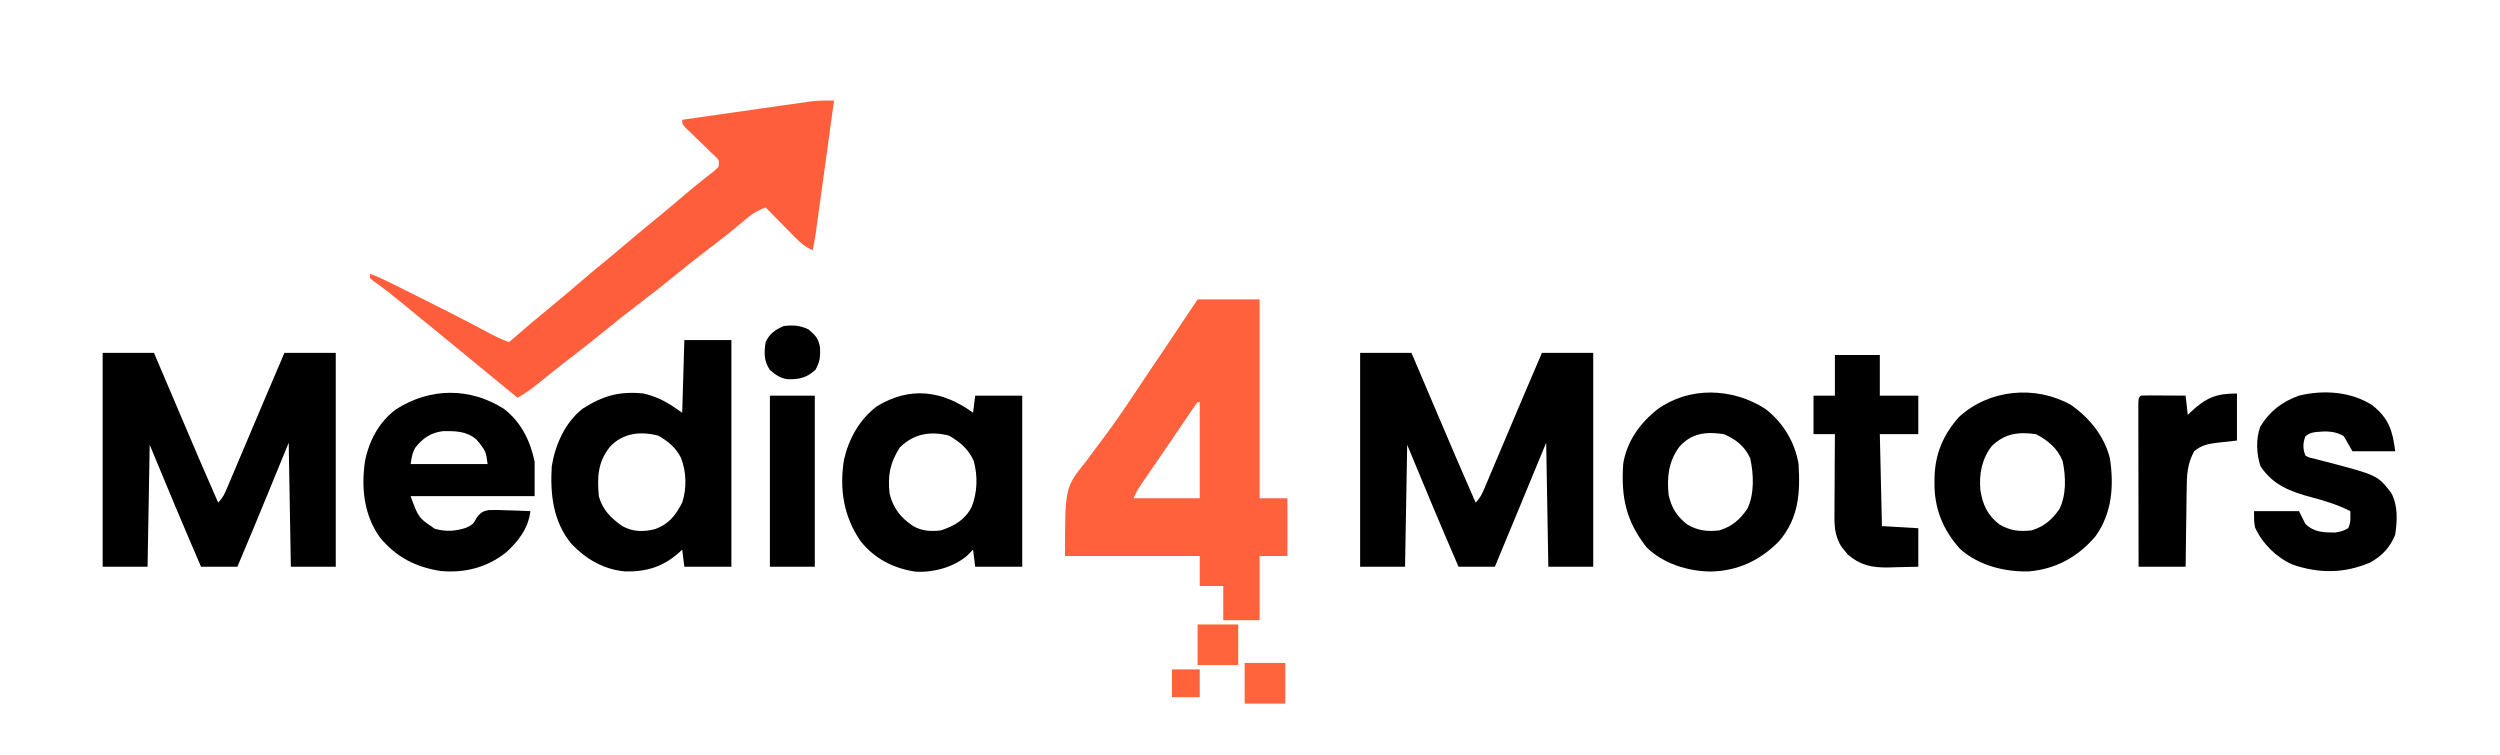 <svg xmlns="http://www.w3.org/2000/svg" width="1169" height="353"><path d="M0 0 C9.57 0 19.14 0 29 0 C29 30.69 29 61.38 29 93 C33.29 93 37.58 93 42 93 C42 101.91 42 110.82 42 120 C37.71 120 33.42 120 29 120 C29 129.9 29 139.8 29 150 C23.39 150 17.78 150 12 150 C12 144.72 12 139.44 12 134 C8.37 134 4.74 134 1 134 C1 129.38 1 124.76 1 120 C-19.79 120 -40.58 120 -62 120 C-62 87.935 -62 87.935 -52.312 75.938 C-51.284 74.561 -50.262 73.178 -49.248 71.791 C-47.054 68.798 -44.833 65.829 -42.596 62.87 C-36.564 54.8 -31.057 46.361 -25.47 37.981 C-22.435 33.437 -19.374 28.911 -16.316 24.383 C-11.521 17.27 -6.747 10.145 -2 3 C-1.34 2.01 -0.68 1.02 0 0 Z M0 48 C-0.843 49.1 -1.638 50.236 -2.414 51.383 C-2.921 52.128 -3.428 52.873 -3.95 53.64 C-4.503 54.46 -5.055 55.28 -5.625 56.125 C-6.801 57.858 -7.976 59.591 -9.152 61.324 C-9.775 62.244 -10.397 63.163 -11.039 64.111 C-13.059 67.087 -15.092 70.054 -17.129 73.02 C-17.806 74.006 -18.482 74.993 -19.179 76.009 C-20.501 77.936 -21.824 79.863 -23.149 81.788 C-24.056 83.113 -24.056 83.113 -24.98 84.465 C-25.516 85.245 -26.051 86.024 -26.602 86.828 C-28.211 89.242 -28.211 89.242 -30 93 C-19.77 93 -9.54 93 1 93 C1 78.15 1 63.3 1 48 C0.67 48 0.34 48 0 48 Z " fill="#FF613C" transform="translate(560,140)"></path><path d="M0 0 C7.92 0 15.84 0 24 0 C24.66 1.552 25.32 3.104 26 4.703 C28.211 9.9 30.422 15.097 32.634 20.293 C33.971 23.436 35.309 26.579 36.645 29.722 C42.367 43.176 48.091 56.627 54 70 C56.249 67.751 57.007 65.96 58.243 63.038 C58.684 62.002 59.125 60.967 59.579 59.899 C60.29 58.209 60.29 58.209 61.016 56.484 C61.509 55.322 62.003 54.159 62.511 52.961 C63.827 49.858 65.139 46.753 66.45 43.646 C67.761 40.539 69.078 37.434 70.395 34.328 C72.392 29.615 74.387 24.901 76.381 20.186 C79.231 13.447 82.108 6.721 85 0 C92.92 0 100.84 0 109 0 C109 33 109 66 109 100 C102.07 100 95.14 100 88 100 C87.505 71.29 87.505 71.29 87 42 C82.094 53.979 82.094 53.979 77.189 65.958 C72.529 77.335 67.792 88.678 63 100 C57.39 100 51.78 100 46 100 C37.83 81.067 29.852 62.068 22 43 C21.67 61.81 21.34 80.62 21 100 C14.07 100 7.14 100 0 100 C0 67 0 34 0 0 Z " fill="#000000" transform="translate(48,165)"></path><path d="M0 0 C7.92 0 15.84 0 24 0 C24.66 1.552 25.32 3.104 26 4.703 C28.211 9.9 30.422 15.097 32.634 20.293 C33.971 23.436 35.309 26.579 36.645 29.722 C42.367 43.176 48.091 56.627 54 70 C56.249 67.751 57.007 65.96 58.243 63.038 C58.684 62.002 59.125 60.967 59.579 59.899 C60.29 58.209 60.29 58.209 61.016 56.484 C61.509 55.322 62.003 54.159 62.511 52.961 C63.827 49.858 65.139 46.753 66.45 43.646 C67.761 40.539 69.078 37.434 70.395 34.328 C72.392 29.615 74.387 24.901 76.381 20.186 C79.231 13.447 82.108 6.721 85 0 C92.92 0 100.84 0 109 0 C109 33 109 66 109 100 C102.07 100 95.14 100 88 100 C87.505 71.29 87.505 71.29 87 42 C80.972 56.598 80.972 56.598 74.945 71.196 C70.977 80.804 67.007 90.409 63 100 C57.39 100 51.78 100 46 100 C37.83 81.067 29.852 62.068 22 43 C21.67 61.81 21.34 80.62 21 100 C14.07 100 7.14 100 0 100 C0 67 0 34 0 0 Z " fill="#000000" transform="translate(636,165)"></path><path d="M0 0 C-1.154 8.389 -2.31 16.777 -3.469 25.166 C-4.006 29.061 -4.543 32.956 -5.079 36.852 C-5.597 40.613 -6.116 44.373 -6.635 48.134 C-6.833 49.567 -7.031 51 -7.228 52.434 C-7.504 54.444 -7.782 56.455 -8.06 58.466 C-8.218 59.609 -8.376 60.753 -8.538 61.931 C-8.946 64.644 -9.434 67.317 -10 70 C-13.466 68.513 -15.69 66.543 -18.328 63.867 C-19.527 62.659 -19.527 62.659 -20.75 61.426 C-21.575 60.584 -22.4 59.742 -23.25 58.875 C-24.09 58.026 -24.931 57.176 -25.797 56.301 C-27.869 54.205 -29.937 52.105 -32 50 C-36.16 51.562 -38.888 53.378 -42.25 56.312 C-47.122 60.493 -52.129 64.442 -57.25 68.312 C-62.921 72.607 -68.501 76.987 -74 81.5 C-79.419 85.946 -84.913 90.267 -90.5 94.5 C-96.86 99.32 -103.087 104.277 -109.26 109.334 C-114.327 113.477 -119.484 117.48 -124.691 121.445 C-129.16 124.869 -133.528 128.42 -137.889 131.979 C-141.134 134.604 -144.342 136.956 -148 139 C-148.457 138.623 -148.915 138.246 -149.386 137.858 C-158.245 130.557 -167.11 123.263 -176 116 C-177.833 114.5 -179.667 113 -181.5 111.5 C-182.407 110.757 -183.315 110.015 -184.25 109.25 C-187 107 -189.75 104.75 -192.5 102.5 C-193.855 101.392 -193.855 101.392 -195.238 100.262 C-197.113 98.726 -198.986 97.187 -200.855 95.645 C-205.683 91.669 -210.52 87.791 -215.637 84.191 C-216.087 83.798 -216.536 83.405 -217 83 C-217 82.34 -217 81.68 -217 81 C-212.63 82.653 -208.477 84.689 -204.305 86.781 C-203.563 87.151 -202.822 87.521 -202.058 87.903 C-199.662 89.1 -197.269 90.3 -194.875 91.5 C-194.064 91.906 -193.253 92.311 -192.418 92.729 C-182.343 97.771 -172.288 102.839 -162.369 108.182 C-158.975 110.004 -155.615 111.663 -152 113 C-151.117 112.238 -150.234 111.476 -149.324 110.691 C-143.762 105.903 -138.199 101.126 -132.5 96.5 C-128.272 93.068 -124.125 89.554 -120 86 C-114.987 81.681 -109.915 77.449 -104.777 73.277 C-101.656 70.718 -98.575 68.114 -95.5 65.5 C-90.65 61.379 -85.748 57.33 -80.812 53.312 C-77.128 50.283 -73.492 47.201 -69.865 44.104 C-67.188 41.824 -64.493 39.581 -61.73 37.406 C-60.726 36.612 -59.722 35.818 -58.688 35 C-57.332 33.948 -57.332 33.948 -55.949 32.875 C-54.984 31.947 -54.984 31.947 -54 31 C-53.68 27.978 -53.68 27.978 -55.561 26.131 C-56.273 25.447 -56.985 24.763 -57.719 24.059 C-58.869 22.936 -58.869 22.936 -60.043 21.791 C-61.259 20.626 -61.259 20.626 -62.5 19.438 C-64.098 17.899 -65.692 16.356 -67.281 14.809 C-67.993 14.126 -68.706 13.443 -69.439 12.74 C-71 11 -71 11 -71 9 C-62.777 7.821 -54.554 6.647 -46.329 5.48 C-42.51 4.937 -38.69 4.393 -34.872 3.845 C-31.183 3.316 -27.494 2.791 -23.804 2.27 C-22.4 2.07 -20.996 1.869 -19.593 1.667 C-17.619 1.382 -15.644 1.104 -13.67 0.826 C-11.988 0.586 -11.988 0.586 -10.271 0.342 C-6.825 -0.018 -3.463 -0.058 0 0 Z " fill="#FF5E3C" transform="translate(390,47)"></path><path d="M0 0 C7.26 0 14.52 0 22 0 C22 34.98 22 69.96 22 106 C14.74 106 7.48 106 0 106 C-0.495 102.04 -0.495 102.04 -1 98 C-1.424 98.398 -1.848 98.797 -2.285 99.207 C-9.785 105.982 -17.557 108.379 -27.578 108.211 C-37.613 107.337 -45.846 102.548 -52.75 95.375 C-61.418 84.893 -62.782 72.103 -62 59 C-60.352 48.904 -55.732 38.441 -47.484 32.051 C-37.981 26.009 -30.346 23.84 -19 25 C-11.713 26.774 -7.234 29.547 -1 34 C-0.67 22.78 -0.34 11.56 0 0 Z M-34.793 49.906 C-40.505 57.178 -40.766 63.864 -40 73 C-38.31 79.3 -34.267 83.361 -29 87 C-24.116 89.755 -19.024 89.764 -13.695 88.418 C-7.209 86.027 -4.119 82.049 -1 76 C1.202 69.394 0.996 61.461 -1.625 55 C-4.181 50.077 -7.472 47.475 -12.25 44.688 C-20.636 42.591 -28.683 43.41 -34.793 49.906 Z " fill="#000000" transform="translate(320,159)"></path><path d="M0 0 C0.33 -2.64 0.66 -5.28 1 -8 C8.26 -8 15.52 -8 23 -8 C23 18.4 23 44.8 23 72 C15.74 72 8.48 72 1 72 C0.505 68.04 0.505 68.04 0 64 C-0.887 64.907 -1.774 65.815 -2.688 66.75 C-9.093 72.233 -18.436 74.792 -26.824 74.316 C-37.185 72.81 -46.097 68.263 -52.656 59.973 C-60.535 48.406 -62.527 35.786 -60.375 22.062 C-58.103 12.139 -53.145 3.206 -45 -3 C-29.464 -12.488 -14.289 -10.438 0 0 Z M-34.312 16.312 C-38.883 23.592 -39.986 29.398 -39 38 C-37.265 44.774 -33.76 49.138 -28 53 C-23.864 55.333 -19.662 55.577 -15 55 C-8.613 52.835 -3.889 50.17 -0.688 44.125 C2.055 37.352 2.259 29.527 0.305 22.5 C-2.193 16.958 -6.038 13.728 -11.25 10.688 C-20.082 8.479 -27.795 9.795 -34.312 16.312 Z " fill="#000000" transform="translate(455,193)"></path><path d="M0 0 C7.999 6.171 12.38 15.07 14.324 24.793 C14.324 30.073 14.324 35.353 14.324 40.793 C-4.816 40.793 -23.956 40.793 -43.676 40.793 C-39.977 50.924 -39.977 50.924 -32.363 56.043 C-27.17 57.492 -23.054 57.213 -17.988 55.668 C-14.486 54.023 -14.486 54.023 -12.676 50.699 C-10.9 48.489 -10.032 47.864 -7.214 47.305 C-4.243 47.202 -1.332 47.27 1.637 47.418 C2.663 47.445 3.69 47.472 4.748 47.5 C7.276 47.571 9.799 47.669 12.324 47.793 C11.417 55.795 6.776 61.834 0.887 67.168 C-8.029 74.197 -18.424 76.831 -29.676 75.793 C-41.391 73.946 -50.381 69.316 -57.988 60.145 C-65.543 49.617 -66.835 36.878 -64.988 24.355 C-63.072 14.775 -58.37 5.977 -50.422 0.137 C-34.549 -9.998 -15.934 -10.131 0 0 Z M-41.613 18.293 C-42.919 21.131 -42.919 21.131 -43.676 25.793 C-31.796 25.793 -19.916 25.793 -7.676 25.793 C-8.449 20.069 -8.449 20.069 -11.426 16.043 C-11.916 15.471 -12.405 14.898 -12.91 14.309 C-17.559 10.318 -22.796 10.309 -28.66 10.41 C-34.388 11.137 -38.129 13.797 -41.613 18.293 Z " fill="#000000" transform="translate(235.676,191.207)"></path><path d="M0 0 C8.802 6.16 15.592 14.502 18.27 24.977 C20.25 37.834 19.298 50.742 11.504 61.527 C3.276 71.171 -7.073 76.886 -19.816 77.918 C-31.223 78.122 -43.074 75.132 -51.801 67.383 C-59.868 58.459 -63.901 48.265 -63.746 36.34 C-63.738 35.509 -63.729 34.678 -63.721 33.823 C-63.42 22.835 -59.628 13.963 -52.309 5.715 C-38.192 -7.258 -16.679 -9.285 0 0 Z M-36.996 19.34 C-41.636 25.386 -42.899 32.271 -42.309 39.715 C-41.252 46.614 -38.972 51.704 -33.246 56.027 C-28.235 58.906 -23.972 59.367 -18.309 58.715 C-12.393 56.87 -8.798 53.743 -5.309 48.715 C-2.036 42.159 -2.305 33.453 -3.809 26.355 C-6.104 20.461 -10.81 16.524 -16.309 13.715 C-24.584 12.579 -30.91 13.395 -36.996 19.34 Z " fill="#000000" transform="translate(968.309,189.285)"></path><path d="M0 0 C8.269 6.266 13.983 15.624 15.625 25.875 C16.469 39.278 15.708 51.166 6.598 61.844 C-2.161 70.862 -12.822 75.898 -25.5 76.125 C-36.154 76.01 -47.62 72.431 -55.375 64.875 C-65.105 52.501 -67.386 41.379 -66.375 25.875 C-64.783 15.443 -58.611 6.821 -50.449 0.348 C-35.507 -10.507 -15.363 -9.816 0 0 Z M-40.125 17.812 C-45.146 24.647 -45.987 31.86 -45.129 40.293 C-43.815 46.303 -41.19 50.504 -36.312 54.188 C-31.301 57.066 -27.039 57.527 -21.375 56.875 C-15.46 55.03 -11.864 51.904 -8.375 46.875 C-4.949 40.07 -5.324 30.593 -6.957 23.262 C-9.316 17.714 -13.863 14.104 -19.375 11.875 C-27.554 10.605 -34.483 11.39 -40.125 17.812 Z " fill="#000000" transform="translate(825.375,191.125)"></path><path d="M0 0 C7.621 6.134 9.42 11.847 10.621 21.457 C4.021 21.457 -2.579 21.457 -9.379 21.457 C-10.699 19.147 -12.019 16.837 -13.379 14.457 C-17.364 11.911 -21.785 12.021 -26.379 12.457 C-29.289 12.967 -29.289 12.967 -31.379 14.457 C-32.578 17.71 -32.647 20.235 -31.379 23.457 C-29.646 24.435 -29.646 24.435 -27.379 24.895 C-26.033 25.254 -26.033 25.254 -24.66 25.621 C-23.577 25.897 -22.495 26.173 -21.379 26.457 C2.301 32.67 2.301 32.67 8.746 40.895 C11.976 46.914 11.603 53.878 10.621 60.457 C8.372 66.305 4.408 70.45 -1.051 73.461 C-13.213 78.665 -24.961 78.705 -37.379 74.457 C-44.987 71.101 -51.401 64.742 -54.879 57.207 C-55.379 54.457 -55.379 54.457 -55.379 49.457 C-48.449 49.457 -41.519 49.457 -34.379 49.457 C-33.389 51.437 -32.399 53.417 -31.379 55.457 C-27.338 59.372 -22.796 59.474 -17.379 59.457 C-13.923 58.811 -13.923 58.811 -11.379 57.457 C-10.025 54.748 -10.314 52.448 -10.379 49.457 C-16.255 46.519 -22.052 44.672 -28.379 43.02 C-38.309 40.367 -46.466 37.369 -52.379 28.457 C-54.287 22.734 -54.565 15.754 -52.508 10.035 C-48.273 2.871 -42.145 -1.811 -34.379 -4.543 C-22.944 -7.338 -10.005 -6.489 0 0 Z " fill="#000000" transform="translate(1109.379,189.543)"></path><path d="M0 0 C6.93 0 13.86 0 21 0 C21 6.27 21 12.54 21 19 C26.94 19 32.88 19 39 19 C39 24.94 39 30.88 39 37 C33.06 37 27.12 37 21 37 C21.33 51.19 21.66 65.38 22 80 C27.61 80.33 33.22 80.66 39 81 C39 86.94 39 92.88 39 99 C35.333 99.109 31.668 99.188 28 99.25 C26.97 99.284 25.94 99.317 24.879 99.352 C17.214 99.449 11.844 98.317 5.977 93.254 C5.308 92.417 5.308 92.417 4.625 91.562 C3.933 90.729 3.933 90.729 3.227 89.879 C-0.466 84.222 -0.264 79.002 -0.195 72.449 C-0.192 71.435 -0.19 70.421 -0.187 69.377 C-0.176 66.147 -0.15 62.917 -0.125 59.688 C-0.115 57.494 -0.106 55.301 -0.098 53.107 C-0.076 47.738 -0.041 42.369 0 37 C-3.3 37 -6.6 37 -10 37 C-10 31.06 -10 25.12 -10 19 C-6.7 19 -3.4 19 0 19 C0 12.73 0 6.46 0 0 Z " fill="#000000" transform="translate(858,166)"></path><path d="M0 0 C0 7.26 0 14.52 0 22 C-7.188 22.812 -7.188 22.812 -9.423 23.046 C-13.638 23.567 -16.739 24.237 -20 27 C-23.27 32.97 -23.468 38.244 -23.512 44.965 C-23.53 45.998 -23.548 47.031 -23.566 48.096 C-23.62 51.377 -23.654 54.657 -23.688 57.938 C-23.721 60.17 -23.755 62.402 -23.791 64.635 C-23.878 70.09 -23.938 75.544 -24 81 C-31.26 81 -38.52 81 -46 81 C-46.023 70.717 -46.041 60.434 -46.052 50.151 C-46.057 45.377 -46.064 40.602 -46.075 35.828 C-46.086 31.224 -46.092 26.621 -46.095 22.017 C-46.097 20.257 -46.1 18.497 -46.106 16.736 C-46.113 14.279 -46.114 11.822 -46.114 9.365 C-46.117 8.63 -46.121 7.895 -46.124 7.138 C-46.114 2.114 -46.114 2.114 -45 1 C-43.438 0.913 -41.873 0.893 -40.309 0.902 C-39.364 0.906 -38.42 0.909 -37.447 0.912 C-35.957 0.925 -35.957 0.925 -34.438 0.938 C-33.44 0.942 -32.443 0.947 -31.416 0.951 C-28.944 0.963 -26.472 0.979 -24 1 C-23.67 3.97 -23.34 6.94 -23 10 C-22.515 9.529 -22.031 9.059 -21.531 8.574 C-14.393 1.944 -9.821 0 0 0 Z " fill="#000000" transform="translate(1046,184)"></path><path d="M0 0 C6.93 0 13.86 0 21 0 C21 26.4 21 52.8 21 80 C14.07 80 7.14 80 0 80 C0 53.6 0 27.2 0 0 Z " fill="#000000" transform="translate(360,185)"></path><path d="M0 0 C3.314 2.762 4.679 4.227 5.441 8.441 C5.638 12.687 5.416 15.288 3.25 19 C-0.921 22.708 -4.272 23.441 -9.746 23.324 C-13.23 22.823 -15.364 21.251 -18 19 C-20.841 14.739 -20.747 11 -20 6 C-18.215 2.087 -15.592 0.268 -11.688 -1.5 C-7.256 -2.101 -4.061 -1.903 0 0 Z " fill="#000000" transform="translate(378,154)"></path><path d="M0 0 C6.27 0 12.54 0 19 0 C19 6.27 19 12.54 19 19 C12.73 19 6.46 19 0 19 C0 12.73 0 6.46 0 0 Z " fill="#FF643C" transform="translate(582,310)"></path><path d="M0 0 C6.27 0 12.54 0 19 0 C19 6.27 19 12.54 19 19 C12.73 19 6.46 19 0 19 C0 12.73 0 6.46 0 0 Z " fill="#FF643C" transform="translate(560,292)"></path><path d="M0 0 C4.29 0 8.58 0 13 0 C13 4.29 13 8.58 13 13 C8.71 13 4.42 13 0 13 C0 8.71 0 4.42 0 0 Z " fill="#FF633C" transform="translate(548,313)"></path></svg>